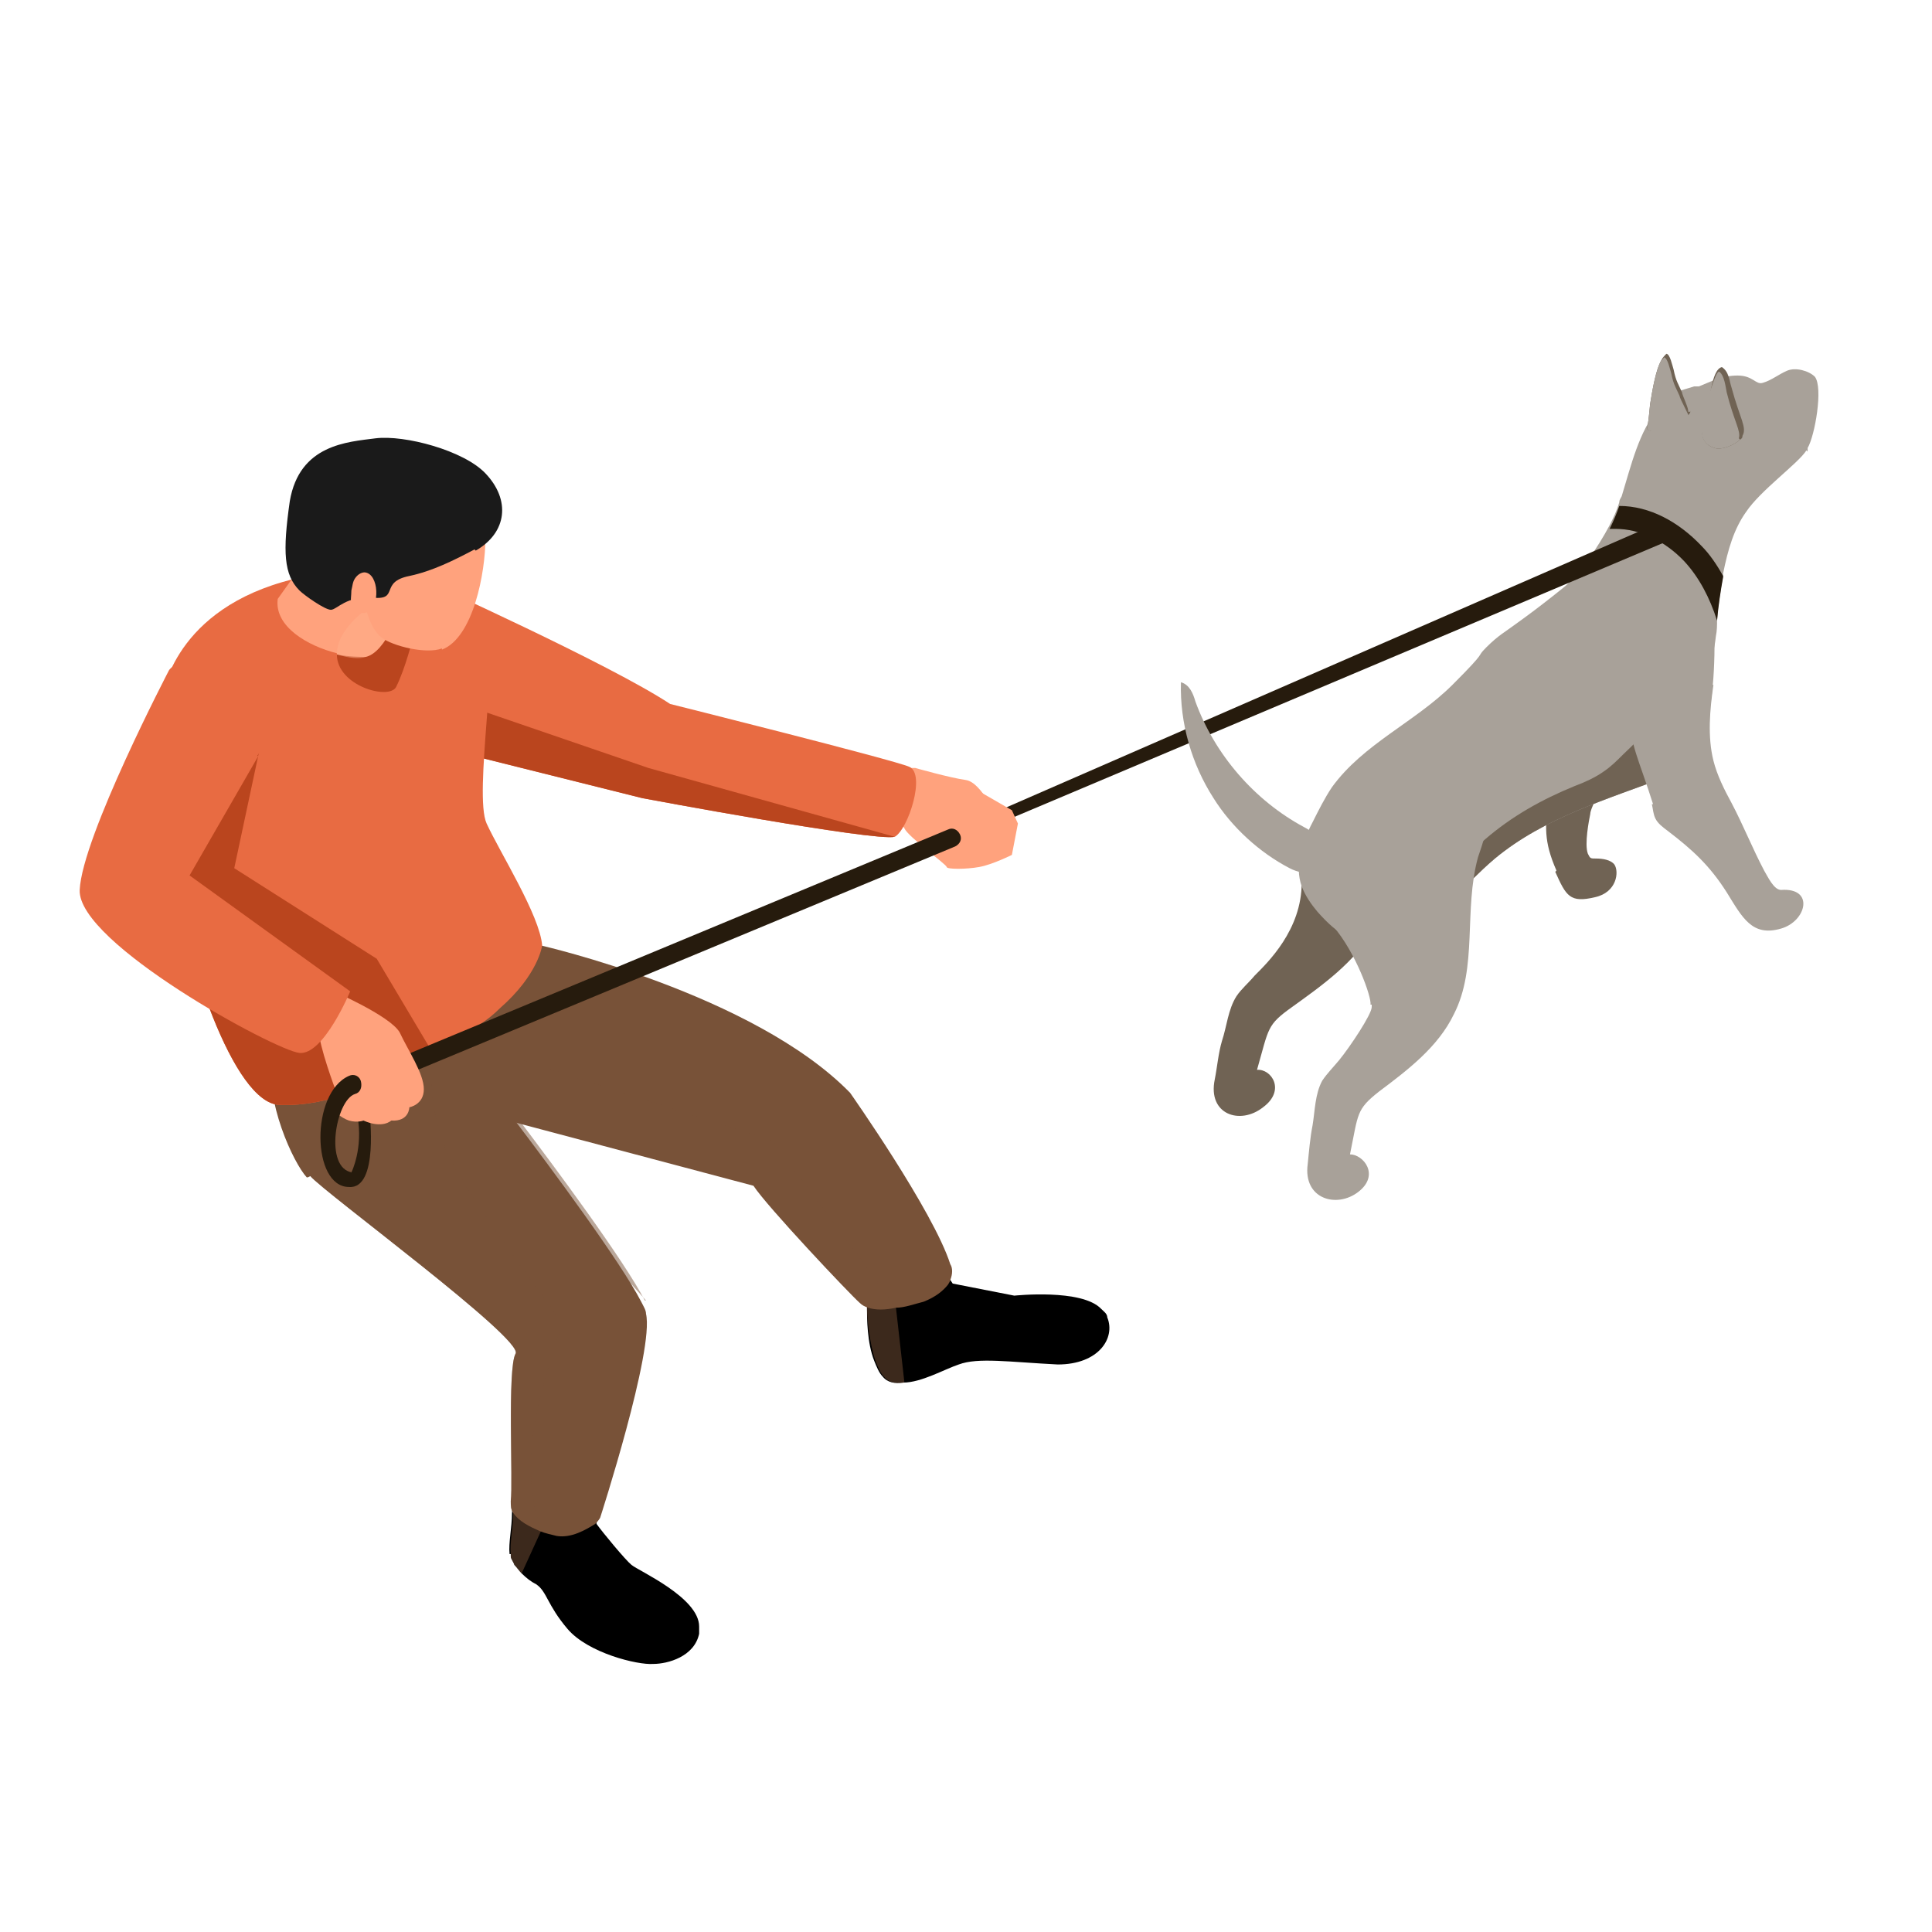 <?xml version="1.0" encoding="UTF-8"?>
<svg xmlns="http://www.w3.org/2000/svg" id="Calque_1" version="1.1" viewBox="0 0 160 160">
  <defs>
    <style>
      .st0 {
        fill: #261b0d;
      }

      .st1, .st2, .st3 {
        isolation: isolate;
      }

      .st4 {
        fill: #a8a199;
      }

      .st5 {
        fill: #e86b42;
      }

      .st6 {
        fill: #ffa27d;
      }

      .st7, .st3 {
        fill: #785238;
      }

      .st8 {
        fill: #ba451e;
      }

      .st9 {
        fill: #706354;
      }

      .st2 {
        fill: #ffb08d;
      }

      .st2, .st3 {
        mix-blend-mode: multiply;
        opacity: .5;
      }

      .st10 {
        fill: #1a1a1a;
      }
    </style>
  </defs>
  <g class="st1">
    <g id="Calque_11" data-name="Calque_1">
      <g>
        <g>
          <g>
            <path class="st9" d="M128.8,72.2c.9,2,1.2,2.6,3.3,2.1,1.8-.4,2-2.1,1.6-2.7-.3-.4-1-.5-1.5-.5s-.5,0-.7-.4c-.3-.8.1-2.8.2-3.3,0-.4.7-1.7.9-2.1.4-.8.6-1.7.9-2.6-.7.3-2.3,1.9-3,2.1-.6.2-.7-3.1-1.2-2.7-.4.3-1.1,3.7-1.1,4.2-.2,2.1-.4,3.3.7,5.8h0Z"></path>
            <path class="st9" d="M107.8,73.1c0,3.9-2.8,6.6-3.9,7.7-.5.6-1.1,1.1-1.5,1.7-.7,1.1-.8,2.5-1.2,3.7-.3,1-.4,2.2-.6,3.2-.6,2.9,2.1,3.8,4,2.3,1.9-1.4.7-3.2-.5-3.1,1-3.5.8-3.7,2.9-5.2,2.5-1.8,5.2-3.7,6.8-6.5,2.3-4-6-4.5-6-3.9h0Z"></path>
            <path class="st4" d="M149.6,37.3c-.7,1.1-3.8,3.3-5,5.1-1,1.4-1.5,3.1-1.9,5.1v.2c-.2,1.1-.4,2.4-.5,3.6,0,.5,0,.9-.1,1.4-.5,4.7-2.7,2-2.8,2.1s0-1.4-.3-1.4c-2.1.2-1.8-1.3-3.9-1.8-1.2-.3-2.3-.8-3.2-1.5-.5-.3-1.3,1.1-1.7.6-.5-.7-1-1.6-.5-2.2,1.3-1.3,2.6-3.1,3.6-5,.3-.6.6-1.2.8-1.9,0-.2.1-.3.2-.5.8-2.6,1.4-5.3,3.1-7.4.5-.6.9-1,1.4-1.2.4-.2.9-.3,1.5-.5.1,0,.3,0,.4,0,1-.4,1.9-.9,3.2-.9s1.5.8,2.1.6c.7-.2,1.3-.7,2-1s1.8,0,2.3.5c.7.9,0,4.9-.6,5.9v.3Z"></path>
            <path class="st4" d="M142,51.7c0,3.4,0,6.9-1.3,10.2-.2.5-.4,1-.8,1.4-.3.3-.6.5-1,.7s-.5.2-.8.3c-5,1.9-10.2,3.4-14.3,6.8-1.3,1.1-2.4,2.3-3.6,3.4-.2.2-.5.5-.8.7-1.5,1.3-3.2,2.4-5.2,2.7-.8,0-1.6,0-2.3-.2-1.1-.4-2-1.3-2.8-2.2-.5-.6-1-1.3-1.3-2.1-.6-1.7,0-3.6.9-5.3.5-1,1-2,1.6-2.9,2.6-3.6,6.9-5.4,10-8.5s1.8-2.1,2.8-3.1,1.6-1.3,2.4-1.9c2.1-1.5,4.1-3.1,6.1-4.8,1-.8,1.6-1.9,2.5-2.8.6-.6,1.3-.6,2.1-.7,2.4-.2,4.3.8,5.2,3.2.6,1.6.6,3.3.6,4.9v.2Z"></path>
            <path class="st9" d="M138.9,64c-.2,0-.5.2-.8.3-5,1.9-10.2,3.4-14.3,6.8-1.3,1.1-2.4,2.3-3.6,3.4-.3,0-.6-.2-.7-.4-.4-.6,0-1,.5-1.5.9-1.1,1.9-2.2,3-3.1,2.2-1.9,4.7-3.3,7.4-4.4.8-.3,1.7-.7,2.4-1.2.6-.4,1.1-.9,1.6-1.4,1.8-1.7,3.6-3.6,4.5-5.9v7.3h0Z"></path>
            <path class="st4" d="M136.8,66.6c.1.4.1.8.3,1.2.2.4.6.7,1,1,2.1,1.6,3.5,2.9,4.9,5.1,1.3,2.1,2.1,3.7,4.5,3,2.1-.6,2.8-3.4,0-3.2-.6,0-1.1-1.1-1.4-1.6-1-1.9-1.7-3.7-2.7-5.6-.6-1.1-1.2-2.3-1.5-3.5-.5-2-.3-4.2,0-6.3-.7.5-2.1-2.5-2.8-2.2-1.6.7-3.2,3.3-4.1,4.9,0,2.3.7,3.4,1.9,7.2h0Z"></path>
            <path class="st4" d="M113.6,83.4c0,.6-1.8,3.3-2.7,4.4-.5.6-1,1.1-1.4,1.7-.6,1.1-.6,2.5-.8,3.7-.2,1-.3,2.2-.4,3.2-.4,2.9,2.4,3.7,4.2,2.3,1.8-1.4.4-3.1-.7-3.1.7-3.4.5-3.7,2.4-5.2,2.4-1.8,4.9-3.7,6.2-6.4,2-3.9.8-8.6,2-13,3.6-10.3-4-.9-6.3,0-1.6.7-3,1.9-4,3.4-.5.7-2.2,1.7-1.7,2.3,1.9,2.2,3.2,5.9,3.1,6.5h.1Z"></path>
            <path class="st0" d="M142.7,47.8c-.2,1.1-.4,2.4-.5,3.6-.6-1.9-1.5-3.6-2.7-4.9-1.6-1.7-3.7-2.7-5.7-2.7h-.5c.3-.6.6-1.3.8-1.9,2.5,0,4.9,1.3,6.8,3.3.7.7,1.3,1.6,1.8,2.5h0Z"></path>
          </g>
          <path class="st0" d="M81.7,67.4c.2-.4.7-.5,1.1-.3l53.2-23.2,2.6.7-56.6,23.9c-.4-.2-.5-.7-.3-1.1Z"></path>
          <path class="st6" d="M75.8,64.5l5.4,1.1,2.6,1.5.5,1.1-.5,2.6s-1.6.8-2.7,1-2.7.2-2.7,0-3.2-2.5-3.5-3.2-3.5-1.2-3.5-1.2l.7-3.8,3.6.9h0Z"></path>
          <path class="st6" d="M72.2,63.6h3.6c0,0,2.8.8,4.2,1,1.3.2,2.6,3.2,2.6,3.2.3.8,0,1.6-1,.7l-1.6-1.5s-1.7.6-3.1.2c-1.4-.3-4.6-3.6-4.6-3.6h0Z"></path>
          <path class="st5" d="M35.5,48.2l.9,9.4.4,4.4,16.4,4.1s19.2,3.6,20.9,3.2h0c1.1-.6,2.6-5.2,1.2-5.8-1.4-.6-19.8-5.2-19.8-5.2-5-3.3-20.1-10.1-20.1-10.1h0Z"></path>
          <path class="st8" d="M36.4,57.6l.4,4.4,16.4,4.1s19.2,3.6,20.9,3.2h0l-20.4-5.7-17.5-6h.2Z"></path>
          <path d="M42.3,128.7v.2c0,.2.2.4.3.7.2.2.4.5.6.7.4.4.8.7,1.2.9.9.6.9,1.7,2.6,3.7s5.8,3,7.1,2.9c1.2,0,3.4-.6,3.8-2.5v-.6c0-2.4-5-4.6-5.6-5.1-.5-.4-2.4-2.7-2.9-3.4h0c0-.3.4-3.1.5-4.6,0-.6,0-1,0-1.1h-5.6s-.2.2-.4.5c-.4.4-1,1-1.1,1.2,0,0-.3,1.5-.4,3.1,0,1.2-.3,2.5-.2,3.4h.2Z"></path>
          <path d="M70.9,105l.3,1.1.6,2.1v.2c0,.7,0,2.8.6,4.3.2.5.4,1,.7,1.3.4.5,1,.6,1.7.5,1.5,0,3.4-1.1,4.6-1.5,1.6-.6,4.2-.2,8.2,0,3.4,0,4.8-2.2,4.1-3.9,0-.3-.3-.5-.5-.7-1.6-1.7-7.2-1.1-7.2-1.1l-5.1-1-.2-.3-2.3-3.5-4.8,2.2-.6.3h0Z"></path>
          <path class="st7" d="M23.1,86.1s.2.5.4,1.2c.8,2.2,2.5,6.7,2.7,6.6.2,0,5.6-.5,10-.8,1.4,0,2.7-.2,3.7-.3,1.3,0,2.2,0,2.2,0l1.1.3,19.2,5.1c1.1,1.7,8,9,8.8,9.7.2.2.4.3.7.4h0c.6.2,1.4.2,2.3,0,.7,0,1.5-.3,2.3-.5,1-.4,1.6-.9,2-1.4,0,0,.2-.3.2-.4.2-.5.2-1,0-1.3-1.4-4.4-8.3-14.2-8.3-14.2-8-8.2-25.6-12.2-25.6-12.2l-2.2-2.4-8.5,4.5-11,5.8h-.1Z"></path>
          <path class="st3" d="M53.4,107.7c-1.7-3.3-7.5-11.1-10.3-14.8l19.2,5.1c1.1,1.7,8,9,8.8,9.7.2.2.4.3.7.4v.3c0,.7.2,2.8.7,4.3.2.5.4,1,.7,1.3.4.5,1,.6,1.7.5l-.7-6.2-1.9-2.6-.7-1-7.6-10.2-22.3-7.2-.8-.2-.9,5.6,13.5,15h0Z"></path>
          <path class="st7" d="M25.7,97.4c1.2,1.4,17.7,13.5,17,14.7s-.2,10.7-.4,12.2c0,.4,0,.7.2,1h0c.5.7,1.3,1.1,2.2,1.5.5.2,1,.3,1.4.4,1.2.2,2.4-.5,3.2-1h0c.3-.3.4-.5.4-.5,0,0,4.5-13.9,3.8-16.9,0-.3-.2-.6-.4-1-1.7-3.3-7.5-11.1-10.3-14.8-.9-1.2-1.5-2-1.5-2v-12.7s-3.5.8-7.5,2c-4.8,1.5-10.3,3.6-11,5.8l-.3,1.2c-.6,3.9,1.8,9,2.9,10.2h.1Z"></path>
          <path class="st3" d="M25.7,97.4c1.2,1.4,17.7,13.5,17,14.7s-.2,10.7-.4,12.2c0,.4,0,.7.2,1,0,1.2-.3,2.5-.2,3.4v.2c0,.2.2.4.3.7.2.2.4.5.6.7l1.6-3.5c-.4-1.4-.9-3-.8-5.8,0-2.5.7-6,2.6-11.4,0,0-6.7-8.9-9.1-13.2-.6-1.1-1-2.3-1.3-3.4-.8-3.2-.3-5.8-.3-5.8h-13.1c-.6,3.9,1.8,9,2.9,10.2h0Z"></path>
          <path class="st5" d="M13.7,69.3c1.6,10.3,5.7,22,9.4,22.2,4,.2,8.7-1.8,12.8-4.2,1.2-.7,2.4-1.5,3.5-2.2,0,0,.3-.2.4-.3.6-.4,1.1-.8,1.6-1.3,3.2-2.8,3.5-5.2,3.5-5.2-.2-2.5-3.5-7.7-4.6-10.1s1.1-14.7,0-16.7c-1.2-2-7.4-6.1-16.9-3.3-9.3,2.7-10,9.7-10,9.7-.5,2.9-.3,7,.4,11.5h0Z"></path>
          <path class="st8" d="M13.7,69.3c1.6,10.3,5.7,22,9.4,22.2,4,.2,8.7-1.8,12.8-4.2l-4.7-7.9-11.8-7.5,2.6-12.2s-8.3,9.6-8.3,9.6Z"></path>
          <path class="st0" d="M33.1,89.1h.3l45.7-19c.4-.2.6-.6.4-1s-.6-.6-1-.4l-45.7,19c-.4.2-.6.6-.4,1,0,.3.4.5.7.5h0Z"></path>
          <path class="st6" d="M27.9,54.2c1,.3,1.9.4,2.4.2,1.7-.4,2.9-4.1,2.9-4.1l-.7-.7-5.5-5.6-4,5.6c-.3,2.3,2.5,3.9,4.9,4.5h0Z"></path>
          <path class="st8" d="M27.9,54.2c0,2.6,4.3,3.8,4.9,2.7.8-1.6,1.4-4.1,1.4-4.1,0,0,0-2.9-1.7-3.2l.7.7s-1.2,3.7-2.9,4.1c-.5,0-1.4,0-2.4-.2Z"></path>
          <path class="st2" d="M27.9,54.2c1,.3,1.9.4,2.4.2,1.7-.4,2.9-4.1,2.9-4.1l-.7-.7c-.6,0-1.5.2-2.6,1.2-1.5,1.3-2,2.4-2,3.4Z"></path>
          <path class="st6" d="M36.6,53.7c-1.3.5-4.1-.2-5-.9-1.9-1.5-2.2-7.3-.7-9.2.8-1.1,2.2-1.6,3.6-1.9,2.7-.6,5.8,0,5.7,2.9,0,2.8-1,8.2-3.6,9.2h0Z"></path>
          <path class="st10" d="M39.3,45.5c-1.7.9-3.5,1.8-5.4,2.2-2.5.5-.8,2-3,1.8s-3,1-3.5,1-2.2-1.2-2.6-1.6c-1.3-1.3-1.4-3.2-.8-7.4.8-4.7,4.8-4.9,7.1-5.2,2.4-.3,7.3,1,9.1,2.9,2.1,2.2,1.8,4.9-.8,6.4h0Z"></path>
          <path class="st6" d="M30.2,47.4c-.3,0-.6.2-.8.5-.2.3-.2.6-.3,1,0,.4-.1.9,0,1.3.2.5.8.7,1.3.5,1.1-.4,1-3.2-.2-3.3Z"></path>
          <path class="st0" d="M29.1,97.1s1-2,.5-4.7l1-.3s.8,6.4-1.7,6.2l-.7-.6s.9-.6.9-.6Z"></path>
          <path class="st6" d="M27.4,82s4.9,2.1,5.7,3.5c.7,1.5,2,3.4,2,4.7s-1.2,1.5-1.2,1.5c0,0,0,1.2-1.5,1.1,0,0-.7.7-2.3,0,0,0-.5.2-1.2,0-.6-.2-1.6-.9-1.5-1.5s.4-1,.4-1c0,0-1.4-3.7-1.4-5s-1.6-1.9-1.6-1.9l2.7-1.5h0Z"></path>
          <path class="st5" d="M21.3,62.6s3.5-4.5-2.5-7.1c-3.8-1.6-4.8,0-4.8,0,0,0-7.2,13.8-7.4,18.2-.2,4.4,16.2,13.3,18.2,13.5s4.2-5.1,4.2-5.1l-13.3-9.6,5.7-9.9h-.1Z"></path>
          <path class="st0" d="M29.1,97.1l-.2,1.2c-3.1,0-3.2-7.8,0-9.2.4-.2.9,0,1,.5s-.1.9-.5,1c-1.6.5-2.6,6.2-.2,6.5h0Z"></path>
        </g>
        <path class="st4" d="M100.5,66.1c-1.8-2.8-2.8-6.2-2.7-9.6.7.2,1,.9,1.2,1.6,1.6,4.4,4.9,8.2,9,10.4,2.6,1.3,1.7,4.9-1.2,3.4-2.5-1.3-4.8-3.4-6.3-5.8Z"></path>
        <g>
          <path class="st9" d="M140,34c0,.2-.1.3-.3.5-.9.9-3.1,1.5-3.3,1,.2-1,.2-1.8.3-2.3.3-1.9.6-2.9.9-3.4h0c.1-.2.3-.4.4-.5.3,0,.5,1,.6,1.3.2,1,.4,1.2.7,1.9,0,.2.6,1.4.5,1.6h.2Z"></path>
          <path class="st4" d="M140,34.6l-.2.2c-.9.9-3.2,1.2-3.4.7.2-1,.2-1.8.3-2.3.3-1.9.6-2.9.9-3.4h0s.1,0,.2-.2c.3,0,.5,1,.6,1.3.2,1,.4,1.2.7,1.9,0,.2.8,1.6.8,1.8h0Z"></path>
          <path class="st9" d="M144.3,36.2s-.1.2-.2.2c-.5.5-1.6.9-2.1.7-1.4-.4-1.1-1.8-.7-2.8.3-.9.4-3.7,1.3-3.9.6.4.6,1.1.8,1.7.7,2.6,1.3,3.3.9,4h0Z"></path>
          <path class="st4" d="M144.1,36.4c-.5.5-1.6.9-2.1.7-1.4-.4-1.1-1.7-.9-2.8.1-.5,1-3.8,1.3-3.5.4.3.5,1.2.6,1.7.6,2.4,1.2,3.2,1,3.8h0Z"></path>
        </g>
      </g>
    </g>
  </g>
</svg>
